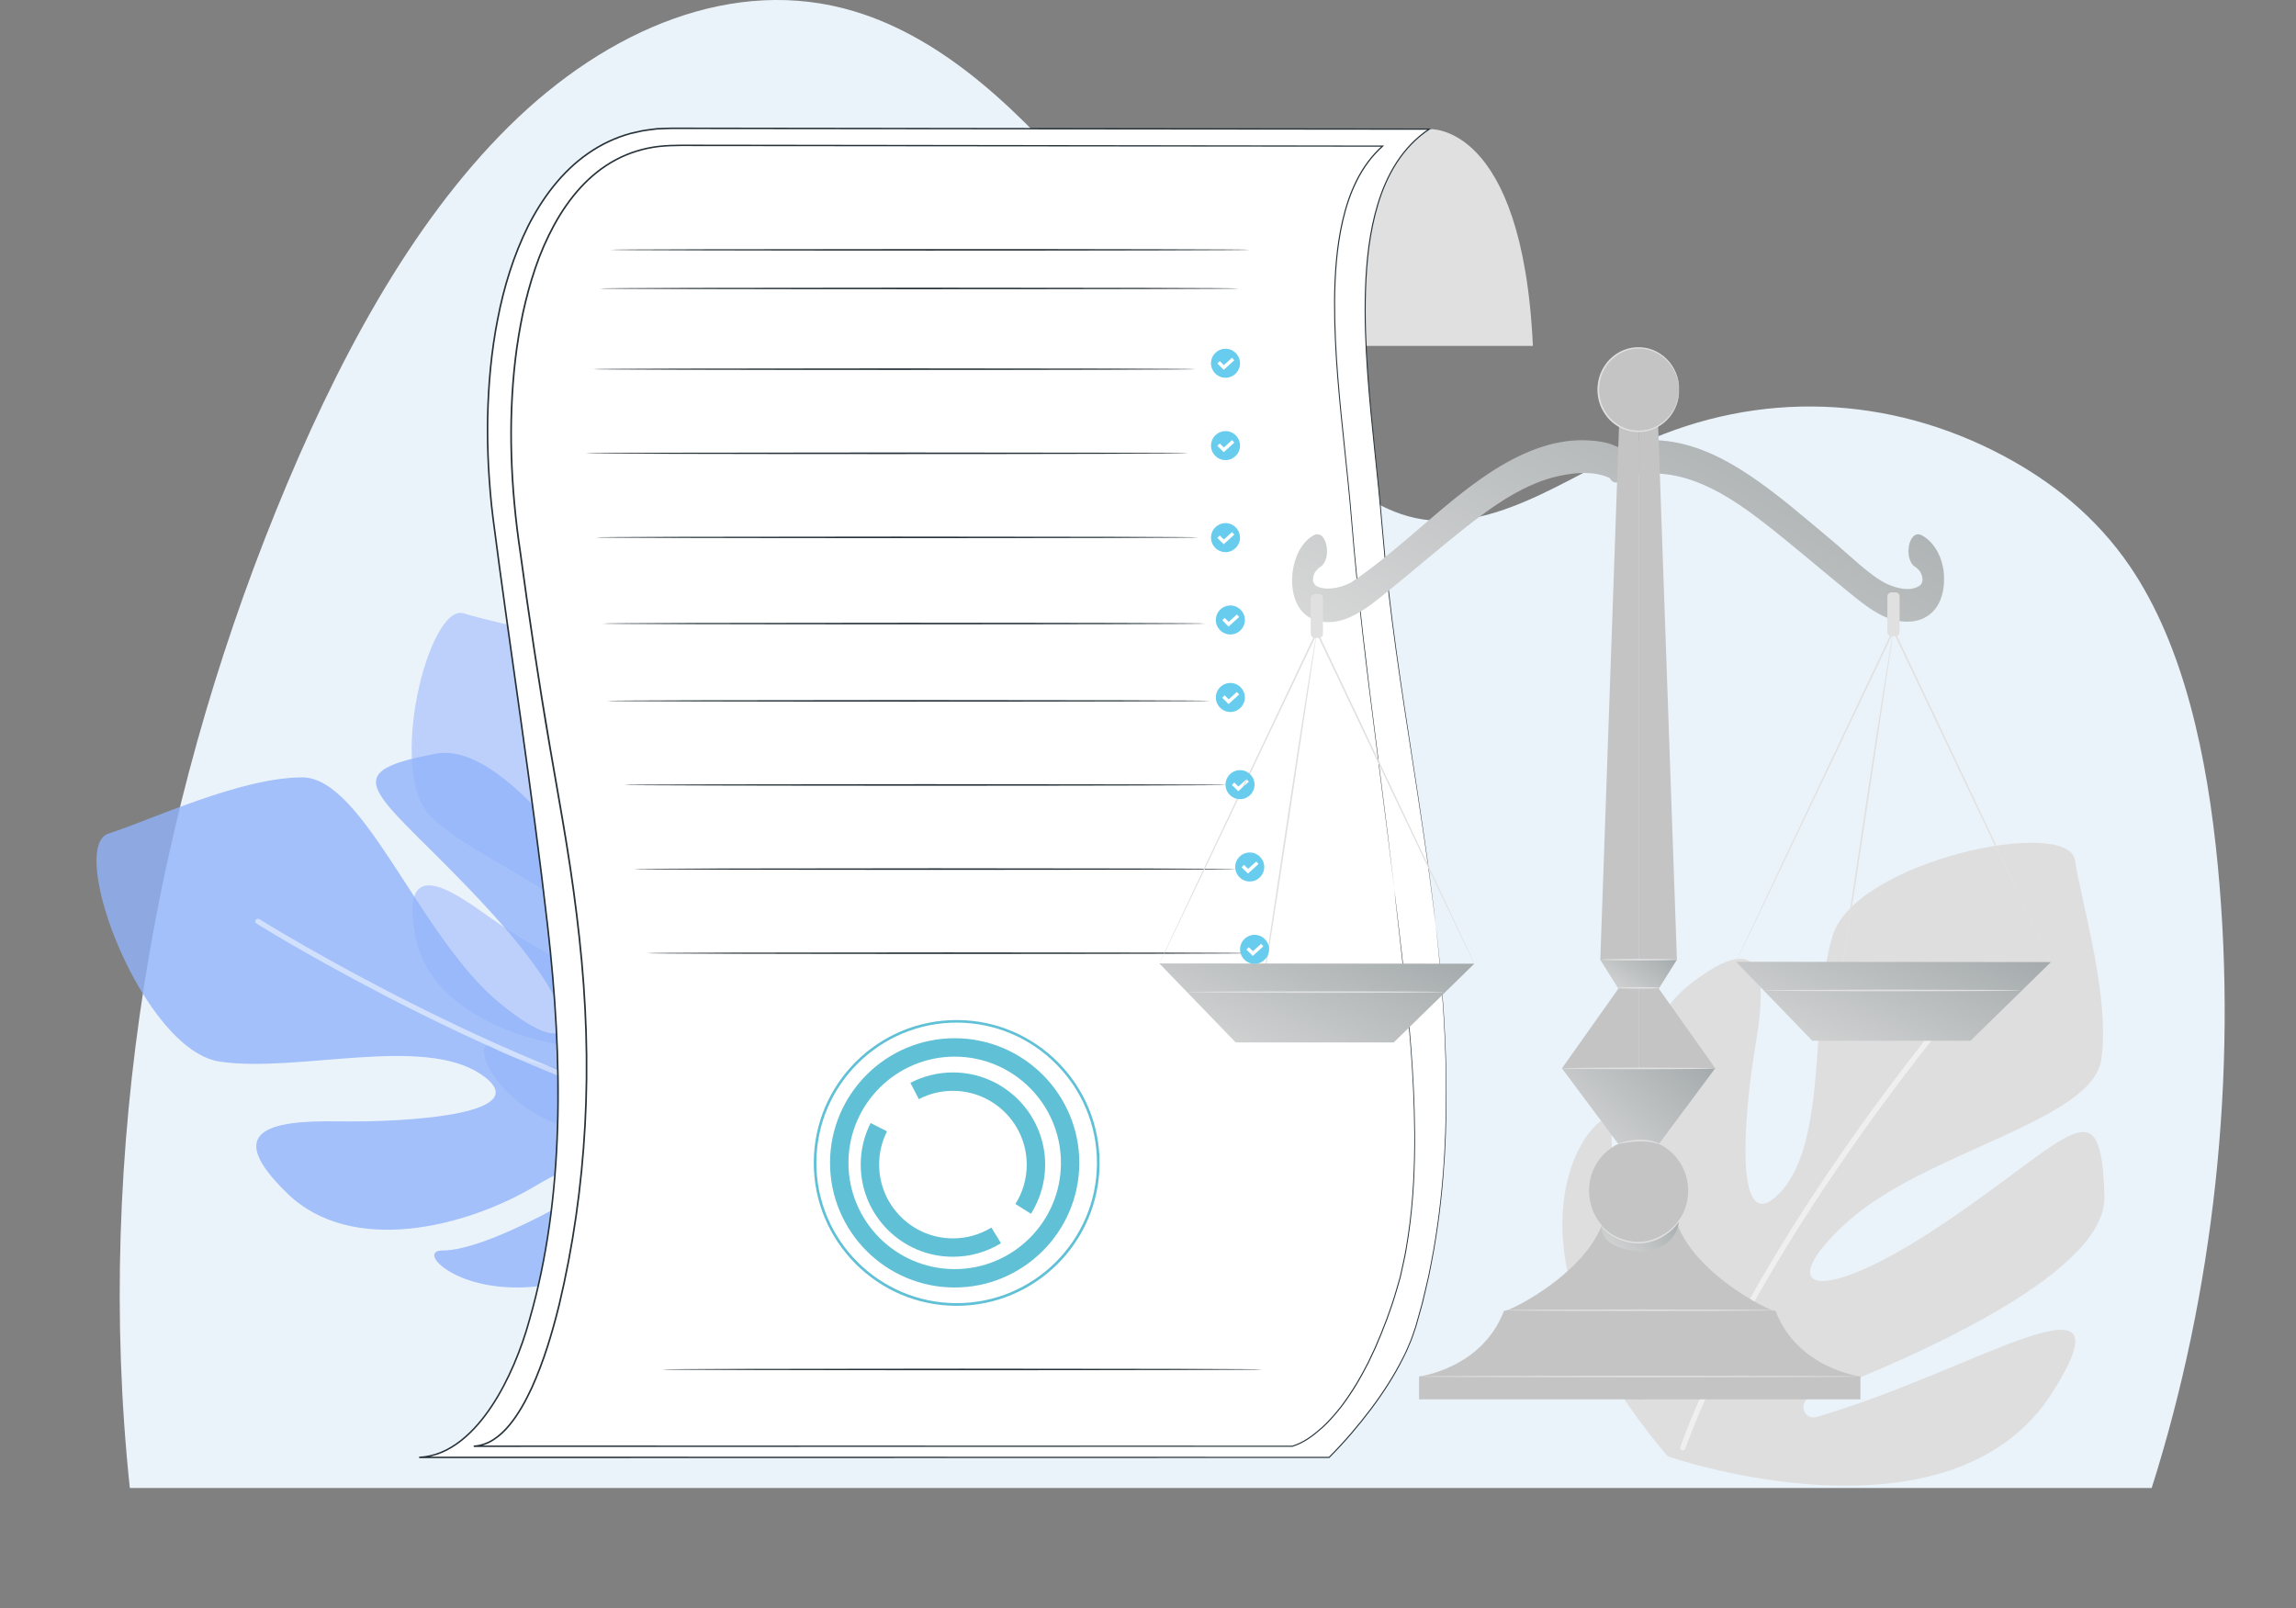 <svg width="474" height="332" viewBox="0 0 474 332" fill="none" xmlns="http://www.w3.org/2000/svg">
<rect x="0" y="0" width="474" height="332" fill="#808080" stroke="none"/>
<path d="M26.804 307.215H443.536H444.208C456.946 267.029 462.009 222.241 457.858 178.736C455.718 156.309 450.916 133.362 439.7 116.905C432.591 106.474 423.308 99.286 413.639 94.13C389.924 81.484 363.046 80.552 338.902 91.542C323.033 98.768 307.053 111.136 290.673 106.577C283.537 104.591 277.061 99.478 271.05 93.8C238.915 63.441 214.316 13.754 176.297 2.318C151.709 -5.079 125.504 5.861 105.037 26.118C84.57 46.375 69.255 75.17 56.941 105.538C32.072 166.873 19.429 237.63 26.804 307.215Z" fill="#EBF3FA"/>
<path d="M155.501 232.344C155.501 232.344 191.265 196.939 174.31 169.417C160.683 147.296 165.382 179.365 160.592 206.948C160.217 209.111 156.987 208.691 157.182 206.503C159.09 185.001 159.993 152.28 148.603 147.1C131.411 139.282 137.226 147.338 140.783 173.264C144.341 199.19 138.133 204.485 133.395 187.669C128.657 170.851 136.338 143.435 127.833 137.497C119.33 131.56 102.842 128.833 95.707 126.63C88.571 124.428 79.541 159.801 89.173 168.836C98.807 177.872 119.728 184.638 123.974 195.675C128.219 206.711 109.482 195.457 99.76 188.44C90.037 181.423 82.924 178.783 85.807 193.526C88.692 208.271 107.139 215.325 120.725 216.3C134.309 217.275 142.098 222.172 135.398 222.228C128.7 222.282 108.088 220.751 101.717 216.277C95.345 211.799 104.338 245.335 155.501 232.344Z" fill="#BDD0FB"/>
<path d="M155.737 229.58C155.787 229.43 155.755 229.258 155.637 229.133C129.025 201.247 108.488 153.425 108.285 152.946C108.189 152.719 107.927 152.614 107.702 152.712C107.478 152.809 107.373 153.071 107.469 153.295C107.674 153.778 128.27 201.746 154.997 229.749C155.167 229.927 155.447 229.934 155.624 229.764C155.675 229.708 155.714 229.647 155.737 229.58Z" fill="#BDD0FB"/>
<g opacity="0.8">
<path d="M156.794 236.63C156.794 236.63 168.016 175.875 131.632 160.043C102.391 147.321 129.607 176.327 144.118 207.476C145.258 209.919 141.708 211.76 140.371 209.42C127.219 186.422 105.189 152.828 90.08 155.602C67.273 159.789 78.781 163.824 100.542 187.444C122.303 211.064 119.759 220.754 103.195 207.139C86.63 193.524 75.148 160.515 62.417 160.501C49.684 160.486 31.157 169.305 22.42 172.093C13.684 174.878 29.382 216.849 45.425 219.193C61.469 221.536 87.297 213.674 99.313 221.814C111.329 229.954 84.558 231.763 69.84 231.515C55.121 231.266 46.102 233.597 59.346 246.426C72.59 259.255 96.129 253.419 110.504 244.869C124.878 236.321 136.159 235.79 129.448 240.544C122.737 245.299 100.888 258.218 91.331 258.18C81.766 258.135 114.339 285.609 156.794 236.63Z" fill="#91B3FA"/>
<path opacity="0.53" d="M155.094 233.678C155.039 233.49 154.885 233.34 154.68 233.298C108.31 223.877 54.086 190.11 53.545 189.771C53.29 189.61 52.953 189.689 52.792 189.944C52.633 190.196 52.71 190.536 52.965 190.697C53.508 191.037 107.896 224.908 154.463 234.368C154.757 234.428 155.045 234.237 155.104 233.942C155.123 233.85 155.117 233.76 155.094 233.678Z" fill="white"/>
</g>
<path d="M344.297 300.685C344.297 300.685 402.666 320.939 423.802 287.357C440.786 260.368 408.009 282.9 375.029 292.55C372.441 293.308 371.157 289.521 373.672 288.552C398.389 279.018 434.921 262.304 434.457 246.95C433.756 223.773 428.032 234.541 401.401 252.492C374.77 270.443 365.575 266.467 381.531 252.145C397.488 237.822 431.85 231.448 433.784 218.865C435.719 206.279 429.794 186.634 428.355 177.577C426.919 168.521 383.061 177.712 378.325 193.219C373.589 208.725 377.468 235.444 367.609 246.095C357.75 256.747 359.999 230.009 362.463 215.496C364.927 200.983 363.983 191.716 349.304 202.875C334.625 214.033 336.846 238.182 343.131 253.682C349.414 269.18 348.238 280.413 344.55 273.062C340.862 265.711 331.384 242.164 332.863 232.721C334.349 223.273 302.278 251.331 344.297 300.685Z" fill="#DEDEDE"/>
<path opacity="0.53" d="M347.471 299.45C347.665 299.424 347.837 299.294 347.909 299.098C364.213 254.679 405.769 206.165 406.186 205.681C406.383 205.453 406.357 205.109 406.129 204.911C405.903 204.715 405.556 204.74 405.358 204.968C404.94 205.454 363.256 254.113 346.884 298.722C346.78 299.004 346.926 299.317 347.208 299.42C347.296 299.452 347.386 299.46 347.471 299.45Z" fill="white"/>
<path d="M295.054 26.657C295.054 26.657 314.31 25.114 316.461 71.422H254.411L257.484 36.724L295.054 26.657Z" fill="#E0E0E0"/>
<path d="M296.41 191.1C293.236 163.403 287.535 136.225 285.308 108.364C283.088 80.504 275.04 39.891 295.055 26.663C295.055 26.663 145.257 26.494 138.389 26.494C107.612 26.494 96.579 67.596 101.942 108.371C105.58 136.012 109.87 163.409 113.043 191.107C116.217 218.804 116.731 247.926 108.891 273.981C104.952 287.071 97.068 300.474 86.531 300.907H274.388C274.388 300.907 288.187 287.516 292.257 273.981C300.091 247.92 299.577 218.798 296.41 191.1Z" fill="white"/>
<path d="M296.409 191.1C296.409 191.1 296.491 191.771 296.641 193.095C296.786 194.418 297.018 196.388 297.256 198.978C297.745 204.165 298.398 211.849 298.598 221.821C298.667 226.808 298.636 232.371 298.297 238.455C297.934 244.539 297.275 251.156 296.046 258.206C295.751 259.968 295.356 261.75 295.011 263.569C294.622 265.381 294.158 267.207 293.725 269.069C293.468 269.991 293.211 270.92 292.947 271.86C292.815 272.331 292.684 272.801 292.552 273.272L292.351 273.98L292.113 274.683C291.787 275.617 291.492 276.571 291.072 277.487C290.877 277.951 290.677 278.415 290.482 278.879C290.275 279.343 290.037 279.788 289.817 280.253C288.005 283.909 285.734 287.466 283.15 290.915C280.553 294.359 277.687 297.752 274.469 300.976L274.438 301.007H274.394C224.65 301.02 160.003 301.032 86.537 301.051L86.531 300.744C88.086 300.675 89.623 300.311 91.072 299.709C92.521 299.113 93.863 298.26 95.105 297.288C97.589 295.325 99.652 292.835 101.421 290.163C103.19 287.484 104.676 284.599 105.956 281.614C107.229 278.622 108.32 275.536 109.179 272.362C112.811 259.718 114.53 246.308 114.944 232.672C115.358 219.024 114.486 205.137 112.886 191.163C111.287 177.182 109.368 163.045 107.373 148.763C105.404 134.657 103.378 120.708 101.609 106.897C101.164 103.441 100.9 99.978 100.693 96.523C100.518 93.067 100.449 89.617 100.511 86.18C100.662 79.312 101.27 72.488 102.587 65.839C103.873 59.191 105.874 52.705 108.828 46.715C111.82 40.776 115.903 35.294 121.335 31.531C124.032 29.655 127.036 28.238 130.185 27.385L132.568 26.852C133.365 26.701 134.174 26.632 134.977 26.513L135.579 26.438L136.187 26.413L137.398 26.362C138.194 26.325 138.997 26.331 139.8 26.331C146.217 26.337 152.576 26.343 158.861 26.356C209.17 26.419 255.201 26.482 295.048 26.532H295.462L295.117 26.764C292.42 28.551 290.181 30.922 288.463 33.569C286.738 36.216 285.502 39.12 284.599 42.068C283.696 45.022 283.106 48.02 282.698 51.006C282.31 53.991 282.109 56.958 282.009 59.887C281.82 65.751 282.071 71.453 282.448 76.966C282.843 82.486 283.37 87.823 283.903 92.979C284.436 98.135 284.963 103.121 285.358 107.932C285.766 112.736 286.192 117.359 286.713 121.781C287.722 130.624 288.895 138.684 289.98 145.928C291.084 153.173 292.063 159.614 292.916 165.203C293.756 170.791 294.44 175.533 294.954 179.371C295.989 187.042 296.409 191.1 296.409 191.1C296.409 191.1 296.278 190.09 296.033 188.115C295.795 186.139 295.412 183.21 294.892 179.378C294.365 175.539 293.668 170.804 292.822 165.215C291.962 159.627 290.971 153.185 289.855 145.947C288.757 138.703 287.578 130.643 286.556 121.799C286.023 117.377 285.596 112.755 285.182 107.95C284.787 103.146 284.248 98.166 283.715 93.004C283.175 87.848 282.642 82.511 282.241 76.985C281.858 71.465 281.601 65.751 281.789 59.881C281.99 54.023 282.567 47.945 284.386 41.999C285.295 39.038 286.537 36.109 288.274 33.437C290.006 30.765 292.27 28.369 294.992 26.557L295.061 26.789C255.201 26.751 209.176 26.707 158.867 26.663C152.576 26.657 146.223 26.651 139.806 26.645C139.004 26.638 138.201 26.638 137.404 26.682L136.206 26.732L135.604 26.758L135.008 26.833C134.212 26.946 133.415 27.015 132.625 27.165L130.266 27.692C127.155 28.539 124.182 29.944 121.517 31.8C116.142 35.52 112.096 40.958 109.117 46.866C106.181 52.825 104.187 59.285 102.907 65.908C101.596 72.538 100.988 79.343 100.838 86.192C100.775 89.623 100.844 93.06 101.019 96.51C101.226 99.953 101.49 103.409 101.935 106.859C103.704 120.658 105.736 134.607 107.699 148.719C109.7 163.001 111.613 177.138 113.212 191.125C114.812 205.112 115.69 219.011 115.27 232.678C114.85 246.333 113.131 259.768 109.487 272.444C108.628 275.624 107.53 278.728 106.25 281.727C104.958 284.725 103.466 287.622 101.684 290.326C99.903 293.016 97.821 295.532 95.299 297.526C94.038 298.517 92.671 299.383 91.191 299.991C89.711 300.599 88.136 300.976 86.543 301.045L86.537 300.737C160.003 300.756 224.65 300.769 274.394 300.781L274.319 300.813C277.524 297.608 280.39 294.221 282.987 290.784C285.571 287.34 287.835 283.796 289.648 280.159C289.868 279.701 290.112 279.255 290.313 278.791C290.507 278.327 290.708 277.863 290.902 277.405C291.323 276.496 291.611 275.542 291.937 274.614L292.176 273.918L292.376 273.209C292.508 272.739 292.64 272.268 292.772 271.798C293.035 270.863 293.292 269.935 293.549 269.013C293.982 267.15 294.446 265.325 294.841 263.519C295.193 261.7 295.588 259.925 295.883 258.168C297.118 251.131 297.789 244.52 298.153 238.442C298.498 232.358 298.542 226.801 298.485 221.815C298.304 211.842 297.67 204.159 297.2 198.972C296.974 196.375 296.754 194.406 296.616 193.082C296.472 191.778 296.409 191.1 296.409 191.1Z" fill="#263238"/>
<path d="M287.861 183.699C287.861 183.699 287.955 184.42 288.124 185.838C288.293 187.255 288.544 189.369 288.87 192.135C289.504 197.673 290.526 205.846 291.354 216.433C291.768 221.727 292.082 227.629 292.132 234.102C292.163 240.568 291.931 247.624 290.827 255.12C290.52 256.989 290.269 258.896 289.805 260.802C289.598 261.762 289.385 262.722 289.171 263.694C288.895 264.653 288.62 265.613 288.337 266.585C287.208 270.474 285.715 274.381 284.003 278.32C283.545 279.293 283.087 280.277 282.623 281.262C282.134 282.234 281.595 283.194 281.074 284.172C279.995 286.104 278.791 288.005 277.449 289.836C277.135 290.313 276.746 290.733 276.395 291.185C276.025 291.624 275.686 292.088 275.291 292.508C274.896 292.928 274.501 293.355 274.106 293.781C273.711 294.208 273.259 294.584 272.839 294.985C271.095 296.528 269.163 297.99 266.824 298.705H266.817H266.805C220.284 298.717 162.599 298.73 97.802 298.742L97.796 298.435C99.232 298.366 100.631 297.852 101.841 297.062C103.064 296.271 104.124 295.236 105.059 294.107C106.928 291.824 108.364 289.196 109.619 286.487C112.09 281.036 113.834 275.203 115.295 269.27C118.124 257.365 119.918 244.959 120.607 232.283C121.297 219.607 120.871 206.667 119.435 193.665C118.726 187.161 117.835 180.638 116.763 174.102C115.703 167.567 114.505 161.006 113.382 154.402C111.042 140.822 109.042 127.331 107.235 113.996C105.247 100.693 104.701 87.29 106.207 74.275C106.589 71.026 107.122 67.808 107.781 64.628C108.471 61.455 109.324 58.331 110.359 55.276C111.394 52.222 112.686 49.274 114.204 46.464C115.734 43.66 117.534 41.007 119.679 38.662C121.818 36.316 124.314 34.302 127.099 32.828C129.878 31.348 132.932 30.426 136.024 30.075C139.129 29.736 142.215 29.893 145.276 29.862C148.343 29.868 151.391 29.868 154.427 29.874C202.954 29.937 247.248 29.993 285.421 30.05H285.747L285.502 30.269C283.257 32.258 281.507 34.71 280.196 37.326C278.879 39.941 277.976 42.713 277.323 45.498C276.025 51.08 275.68 56.688 275.624 62.113C275.58 72.983 276.721 83.206 277.7 92.753C278.201 97.526 278.684 102.142 279.048 106.595C279.412 111.048 279.782 115.326 280.196 119.422C281.005 127.619 281.883 135.102 282.705 141.832C284.386 155.286 285.697 165.748 286.587 172.854C287.008 176.404 287.327 179.12 287.541 180.945C287.766 182.758 287.861 183.699 287.861 183.699C287.829 183.454 287.396 179.935 286.531 172.854C285.628 165.754 284.298 155.292 282.586 141.845C281.751 135.115 280.867 127.638 280.045 119.434C279.625 115.339 279.255 111.055 278.879 106.601C278.509 102.155 278.02 97.544 277.512 92.765C276.527 83.219 275.373 72.995 275.41 62.101C275.461 56.669 275.805 51.043 277.104 45.429C277.756 42.632 278.666 39.841 279.989 37.2C281.312 34.566 283.081 32.088 285.352 30.069L285.433 30.288C247.261 30.257 202.973 30.213 154.439 30.175C151.404 30.175 148.355 30.169 145.288 30.169C142.228 30.2 139.129 30.05 136.075 30.382C133.02 30.734 130.003 31.643 127.262 33.104C124.509 34.56 122.044 36.554 119.93 38.875C117.81 41.196 116.023 43.83 114.505 46.615C112.993 49.406 111.707 52.341 110.679 55.383C109.65 58.419 108.803 61.536 108.113 64.697C107.461 67.865 106.928 71.076 106.545 74.319C105.046 87.296 105.592 100.662 107.58 113.959C109.387 127.293 111.394 140.772 113.727 154.351C114.85 160.956 116.048 167.51 117.108 174.052C118.18 180.594 119.071 187.123 119.78 193.634C121.21 206.649 121.642 219.607 120.946 232.302C120.256 244.996 118.456 257.422 115.621 269.345C114.153 275.291 112.41 281.137 109.92 286.618C108.653 289.341 107.21 291.994 105.31 294.308C104.356 295.456 103.278 296.516 102.017 297.325C100.769 298.14 99.314 298.68 97.814 298.749L97.808 298.441C162.606 298.454 220.291 298.473 266.811 298.479H266.786C269.038 297.795 270.982 296.34 272.701 294.816C273.121 294.415 273.56 294.045 273.955 293.618C274.35 293.198 274.739 292.778 275.134 292.357C275.53 291.943 275.862 291.479 276.232 291.04C276.583 290.595 276.966 290.175 277.279 289.698C278.615 287.873 279.813 285.979 280.892 284.059C281.407 283.087 281.952 282.134 282.435 281.162C282.899 280.177 283.357 279.198 283.815 278.226C285.527 274.3 287.026 270.392 288.149 266.516C288.431 265.544 288.707 264.584 288.983 263.631C289.197 262.659 289.41 261.699 289.617 260.746C290.081 258.845 290.332 256.939 290.645 255.076C291.756 247.599 291.994 240.549 291.969 234.089C291.925 227.623 291.618 221.72 291.216 216.433C290.407 205.846 289.404 197.673 288.789 192.135C288.475 189.369 288.231 187.255 288.074 185.838C287.936 184.426 287.861 183.699 287.861 183.699Z" fill="#263238"/>
<path d="M248.828 128.743C248.828 128.83 220.977 128.906 186.623 128.906C152.263 128.906 124.412 128.83 124.412 128.743C124.412 128.655 152.257 128.579 186.623 128.579C220.971 128.573 248.828 128.648 248.828 128.743Z" fill="#263238"/>
<path d="M249.727 144.699C249.727 144.787 221.876 144.862 187.522 144.862C153.162 144.862 125.311 144.787 125.311 144.699C125.311 144.611 153.156 144.536 187.522 144.536C221.87 144.536 249.727 144.605 249.727 144.699Z" fill="#263238"/>
<path d="M253.229 162.06C253.229 162.148 225.378 162.223 191.024 162.223C156.663 162.223 128.812 162.148 128.812 162.06C128.812 161.972 156.657 161.897 191.024 161.897C225.372 161.897 253.229 161.972 253.229 162.06Z" fill="#263238"/>
<path d="M255.239 179.428C255.239 179.516 227.388 179.591 193.034 179.591C158.673 179.591 130.823 179.516 130.823 179.428C130.823 179.34 158.667 179.265 193.034 179.265C227.388 179.265 255.239 179.34 255.239 179.428Z" fill="#263238"/>
<path d="M258 196.796C258 196.884 230.149 196.959 195.795 196.959C161.435 196.959 133.584 196.884 133.584 196.796C133.584 196.708 161.429 196.633 195.795 196.633C230.143 196.633 258 196.702 258 196.796Z" fill="#263238"/>
<path d="M258 51.579C258 51.667 228.456 51.742 192.012 51.742C155.562 51.742 126.017 51.667 126.017 51.579C126.017 51.491 155.555 51.416 192.012 51.416C228.449 51.41 258 51.485 258 51.579Z" fill="#263238"/>
<path d="M255.731 59.557C255.731 59.645 226.186 59.72 189.743 59.72C153.293 59.72 123.748 59.645 123.748 59.557C123.748 59.469 153.286 59.394 189.743 59.394C226.18 59.394 255.731 59.463 255.731 59.557Z" fill="#263238"/>
<path d="M246.828 76.216C246.828 76.304 218.977 76.379 184.623 76.379C150.262 76.379 122.412 76.304 122.412 76.216C122.412 76.128 150.256 76.053 184.623 76.053C218.977 76.053 246.828 76.128 246.828 76.216Z" fill="#263238"/>
<path d="M245.306 93.584C245.306 93.671 217.455 93.747 183.101 93.747C148.74 93.747 120.89 93.671 120.89 93.584C120.89 93.496 148.734 93.42 183.101 93.42C217.455 93.42 245.306 93.489 245.306 93.584Z" fill="#263238"/>
<path d="M247.355 110.945C247.355 111.033 219.504 111.108 185.15 111.108C150.789 111.108 122.938 111.033 122.938 110.945C122.938 110.857 150.783 110.782 185.15 110.782C219.498 110.782 247.355 110.857 247.355 110.945Z" fill="#263238"/>
<path d="M260.577 282.736C260.577 282.824 232.823 282.899 198.596 282.899C164.356 282.899 136.608 282.824 136.608 282.736C136.608 282.648 164.356 282.573 198.596 282.573C232.823 282.573 260.577 282.642 260.577 282.736Z" fill="#263238"/>
<path d="M168 240.028C168.038 223.762 181.306 210.551 197.571 210.599C213.836 210.637 227.047 223.904 227 240.17C226.962 256.435 213.694 269.646 197.429 269.599C181.164 269.561 167.962 256.293 168 240.028ZM226.461 240.16C226.499 224.188 213.534 211.166 197.571 211.128C181.599 211.091 168.577 224.056 168.539 240.018C168.501 255.99 181.466 269.012 197.429 269.05C213.401 269.088 226.423 256.132 226.461 240.16Z" fill="#60C0D6"/>
<path d="M171.357 240.028C171.395 225.843 182.96 214.325 197.145 214.353C211.33 214.391 222.848 225.956 222.82 240.141C222.782 254.326 211.217 265.844 197.032 265.816C182.847 265.788 171.329 254.222 171.357 240.028ZM219.028 240.141C219.056 228.046 209.24 218.183 197.145 218.155C185.05 218.126 175.187 227.942 175.159 240.037C175.13 252.132 184.946 261.995 197.041 262.024C209.136 262.052 218.999 252.236 219.028 240.141Z" fill="#60C0D6"/>
<path d="M177.693 240.406C177.703 237.408 178.384 234.533 179.736 231.866L183.121 233.578C182.043 235.706 181.495 238.004 181.495 240.406C181.476 248.812 188.294 255.659 196.701 255.678C199.528 255.687 202.28 254.912 204.673 253.446L206.649 256.68C203.652 258.515 200.209 259.48 196.682 259.47C186.185 259.461 177.665 250.902 177.693 240.406Z" fill="#60C0D6"/>
<path d="M187.944 223.564C190.649 222.155 193.703 221.408 196.777 221.417C207.273 221.445 215.794 230.004 215.765 240.501C215.756 244.085 214.744 247.574 212.843 250.6L209.628 248.576C211.151 246.165 211.964 243.366 211.964 240.491C211.983 232.084 205.165 225.238 196.758 225.219C194.261 225.209 191.888 225.786 189.694 226.93L187.944 223.564Z" fill="#60C0D6"/>
<path d="M304.362 198.97C304.362 198.97 304.293 198.857 304.18 198.625C304.061 198.381 303.891 198.042 303.672 197.597C303.226 196.675 302.58 195.339 301.752 193.62C300.09 190.152 297.694 185.146 294.74 178.968C288.844 166.575 280.709 149.477 271.721 130.585L271.709 130.56H272.004C263.009 149.445 254.868 166.543 248.972 178.924C246.012 185.096 243.622 190.095 241.96 193.564C241.132 195.282 240.48 196.618 240.041 197.534C239.821 197.979 239.652 198.318 239.533 198.563C239.42 198.795 239.351 198.908 239.351 198.908C239.351 198.908 239.395 198.782 239.501 198.55C239.614 198.305 239.771 197.96 239.978 197.509C240.411 196.587 241.038 195.238 241.847 193.507C243.484 190.032 245.849 185.015 248.765 178.824C254.642 166.43 262.752 149.32 271.709 130.416L271.859 130.102L272.01 130.416L272.022 130.441C280.979 149.345 289.083 166.462 294.96 178.862C297.876 185.059 300.241 190.076 301.878 193.557C302.687 195.288 303.314 196.631 303.747 197.559C303.954 198.011 304.111 198.356 304.224 198.606C304.311 198.845 304.362 198.97 304.362 198.97Z" fill="#E0E0E0"/>
<path d="M260.149 206.704C260.143 206.704 260.149 206.635 260.162 206.503C260.181 206.353 260.206 206.165 260.237 205.926C260.312 205.393 260.425 204.653 260.563 203.706C260.858 201.755 261.278 198.97 261.792 195.533C262.827 188.615 264.257 179.094 265.838 168.576C267.419 158.045 268.874 148.517 269.978 141.624C270.536 138.2 270.994 135.415 271.314 133.47C271.477 132.523 271.608 131.783 271.696 131.256C271.74 131.018 271.778 130.83 271.803 130.679C271.828 130.548 271.847 130.485 271.853 130.485C271.859 130.485 271.853 130.554 271.84 130.686C271.822 130.836 271.797 131.024 271.765 131.263C271.69 131.789 271.577 132.536 271.445 133.483C271.151 135.434 270.73 138.218 270.216 141.656C269.181 148.574 267.751 158.095 266.17 168.62C264.596 179.144 263.135 188.672 262.031 195.565C261.473 198.989 261.015 201.774 260.695 203.718C260.532 204.666 260.4 205.406 260.312 205.933C260.268 206.171 260.231 206.359 260.206 206.51C260.168 206.635 260.155 206.704 260.149 206.704Z" fill="#E0E0E0"/>
<path d="M396.732 110.515C393.991 109.078 392.818 115.714 395.54 117.138C395.572 117.15 395.584 117.157 395.584 117.15C395.616 117.182 395.653 117.226 395.703 117.276C395.986 117.564 396.262 117.753 396.481 118.154C397.108 119.296 397.027 120.481 396.199 120.989C394.248 122.193 391.47 121.447 389.519 120.537C386.113 118.938 381.654 114.466 378.123 111.524C367.134 102.38 355.806 91.905 342.986 90.952C340.113 90.738 336.783 90.82 333.973 92.3C331.815 91.19 329.338 90.952 327.13 90.895C320.3 90.72 313.551 93.636 307.335 97.757C297.576 104.224 288.77 113.688 279.042 120.18C278.784 120.356 277.68 120.87 276.965 121.071C275.56 121.472 274.005 121.717 272.587 121.315C271.502 121.008 270.637 120.399 271.277 118.568C271.465 118.035 271.741 117.828 272.029 117.477C272.155 117.326 272.311 117.219 272.456 117.113C275.128 115.651 273.961 109.078 271.233 110.508C265.788 113.362 264.835 125.273 270.976 127.794C275.88 129.808 280.534 126.866 284.787 123.479C290.507 118.919 296.108 114.033 301.828 109.48C308.238 104.374 314.868 99.695 322.106 98.209C325.292 97.556 329.081 97.211 332.305 98.679C332.693 99.388 333.27 99.783 333.979 99.557C334.688 99.783 335.259 99.388 335.648 98.692C338.138 97.588 340.948 97.619 343.444 97.857C350.688 98.541 357.5 102.768 363.904 107.73C369.787 112.283 375.526 117.251 381.34 121.999C385.599 125.474 389.613 128.779 394.618 128.315C398.125 127.995 401.455 125.317 401.342 119.264C401.273 115.106 399.203 111.807 396.732 110.515Z" fill="url(#paint0_linear_216_3925)"/>
<path d="M292.959 288.901V284.184C292.959 284.184 305.943 282.61 310.502 270.605C310.791 271.289 330.743 261.536 331.633 248.878H339.229V288.907H292.959V288.901Z" fill="#C4C4C4"/>
<path d="M384.08 288.901V284.184C384.08 284.184 371.097 282.61 366.537 270.605C366.249 271.289 346.297 261.536 345.406 248.878H337.811V288.907H384.08V288.901Z" fill="#C4C4C4"/>
<path d="M346.561 251.255L330.642 253.024C330.498 254.247 331.119 255.477 332.029 256.279C332.938 257.082 334.092 257.521 335.246 257.835C337.717 258.5 340.427 258.631 342.754 257.534C345.075 256.43 346.862 253.877 346.561 251.255Z" fill="url(#paint1_linear_216_3925)"/>
<path d="M338.282 256.435C343.935 256.435 348.518 251.692 348.518 245.842C348.518 239.991 343.935 235.248 338.282 235.248C332.628 235.248 328.045 239.991 328.045 245.842C328.045 251.692 332.628 256.435 338.282 256.435Z" fill="#C4C4C4"/>
<path d="M338.282 241.746L322.476 220.54L334.13 204.082L330.379 198.111L334.249 87.809H338.282V241.746Z" fill="#C4C4C4"/>
<path d="M338.282 241.746L354.094 220.54L342.434 204.082L346.191 198.111L342.315 87.809H338.282V241.746Z" fill="#C4C4C4"/>
<path d="M338.282 89.063C342.882 89.063 346.611 85.202 346.611 80.439C346.611 75.676 342.882 71.815 338.282 71.815C333.681 71.815 329.952 75.676 329.952 80.439C329.952 85.202 333.681 89.063 338.282 89.063Z" fill="#C4C4C4"/>
<path d="M346.618 80.439C346.567 80.446 346.618 79.687 346.304 78.382C345.984 77.109 345.188 75.215 343.312 73.716C342.384 72.982 341.198 72.361 339.825 72.104C338.458 71.859 336.915 71.909 335.459 72.493C334.726 72.762 334.017 73.164 333.383 73.672C332.737 74.174 332.148 74.776 331.671 75.484C331.194 76.187 330.787 76.959 330.53 77.799C330.272 78.639 330.134 79.524 330.122 80.427C330.134 81.33 330.272 82.221 330.53 83.061C330.787 83.902 331.194 84.68 331.671 85.382C332.148 86.091 332.737 86.693 333.383 87.195C334.023 87.709 334.732 88.104 335.459 88.374C336.915 88.957 338.464 89.007 339.825 88.763C341.198 88.505 342.378 87.878 343.312 87.151C345.194 85.658 345.984 83.764 346.304 82.484C346.618 81.192 346.567 80.433 346.618 80.439C346.63 80.439 346.63 80.628 346.624 80.979C346.624 81.154 346.618 81.38 346.574 81.638C346.536 81.895 346.511 82.196 346.423 82.528C346.298 83.193 346.003 83.983 345.545 84.836C345.081 85.683 344.397 86.574 343.45 87.345C342.503 88.11 341.286 88.763 339.869 89.045C338.458 89.308 336.858 89.264 335.34 88.669C334.581 88.386 333.841 87.979 333.176 87.452C332.505 86.931 331.891 86.31 331.395 85.576C330.9 84.849 330.473 84.046 330.203 83.174C329.934 82.302 329.789 81.38 329.777 80.446C329.789 79.511 329.934 78.589 330.203 77.717C330.467 76.846 330.893 76.043 331.395 75.315C331.891 74.581 332.512 73.96 333.176 73.44C333.841 72.913 334.575 72.505 335.34 72.223C336.858 71.627 338.458 71.583 339.869 71.847C341.286 72.129 342.503 72.781 343.45 73.546C344.404 74.318 345.081 75.209 345.545 76.055C346.003 76.908 346.291 77.692 346.423 78.363C346.511 78.69 346.536 78.991 346.574 79.254C346.618 79.511 346.618 79.731 346.624 79.913C346.63 80.251 346.624 80.439 346.618 80.439Z" fill="#E0E0E0"/>
<path d="M239.338 198.908L255.094 215.215H287.747L304.362 198.97L239.338 198.908Z" fill="url(#paint2_linear_216_3925)"/>
<path d="M330.378 198.111H346.19L342.433 204.082H334.129L330.378 198.111Z" fill="url(#paint3_linear_216_3925)"/>
<path d="M345.777 198.13C345.777 198.111 345.909 198.099 346.185 198.08V198.18C345.194 198.249 342.164 198.293 338.589 198.293C336.381 198.293 334.38 198.274 332.932 198.243C332.21 198.23 331.621 198.211 331.219 198.193C330.812 198.174 330.592 198.149 330.592 198.13C330.592 198.105 330.818 198.086 331.219 198.067C331.627 198.048 332.21 198.03 332.932 198.017C334.38 197.986 336.381 197.967 338.589 197.967C342.164 197.967 345.194 198.017 346.185 198.08V198.18C345.909 198.161 345.777 198.149 345.777 198.13Z" fill="#E0E0E0"/>
<path d="M342.22 203.957C342.22 203.938 342.289 203.925 342.44 203.906V204.007C341.907 204.076 340.282 204.12 338.357 204.12C335.979 204.12 334.054 204.044 334.054 203.957C334.054 203.869 335.979 203.793 338.357 203.793C340.276 203.793 341.907 203.844 342.44 203.906V204.007C342.289 203.988 342.22 203.975 342.22 203.957Z" fill="#E0E0E0"/>
<path d="M322.476 220.54L334.136 236.158C336.984 235.223 339.756 235.229 342.453 236.158L354.094 220.54H322.476Z" fill="url(#paint4_linear_216_3925)"/>
<path d="M354.094 220.584C354.094 220.672 347.019 220.748 338.3 220.748C329.576 220.748 322.507 220.672 322.507 220.584C322.507 220.497 329.576 220.421 338.3 220.421C347.019 220.421 354.094 220.497 354.094 220.584Z" fill="#E0E0E0"/>
<path d="M342.672 236.17C342.647 236.27 340.778 235.549 338.357 235.637C335.948 235.7 334.042 236.283 334.017 236.17C334.004 236.132 334.468 235.944 335.246 235.744C336.024 235.549 337.121 235.336 338.351 235.311C339.58 235.279 340.696 235.455 341.468 235.681C342.239 235.9 342.685 236.132 342.672 236.17Z" fill="#E0E0E0"/>
<path d="M347.489 250.627C347.508 250.634 347.401 250.91 347.151 251.38C346.9 251.85 346.479 252.503 345.846 253.224C345.212 253.939 344.347 254.704 343.243 255.344C342.152 255.99 340.809 256.486 339.348 256.661C337.887 256.824 336.469 256.649 335.252 256.272C334.035 255.896 333.019 255.344 332.242 254.786C331.464 254.228 330.912 253.682 330.567 253.274C330.222 252.867 330.059 252.622 330.071 252.609C330.128 252.559 330.812 253.544 332.373 254.598C333.897 255.645 336.45 256.667 339.304 256.341C342.158 255.996 344.41 254.428 345.664 253.067C346.962 251.7 347.426 250.59 347.489 250.627Z" fill="#E0E0E0"/>
<path d="M366.544 270.51C366.544 270.598 354.019 270.673 338.57 270.673C323.116 270.673 310.597 270.598 310.597 270.51C310.597 270.422 323.122 270.347 338.57 270.347C354.019 270.347 366.544 270.422 366.544 270.51Z" fill="#E0E0E0"/>
<path d="M383.848 284.196C383.848 284.284 363.445 284.359 338.287 284.359C313.117 284.359 292.72 284.284 292.72 284.196C292.72 284.108 313.117 284.033 338.287 284.033C363.445 284.033 383.848 284.102 383.848 284.196Z" fill="#E0E0E0"/>
<path d="M298.133 204.822C298.133 204.91 286.248 204.985 271.596 204.985C256.932 204.985 245.052 204.91 245.052 204.822C245.052 204.734 256.932 204.659 271.596 204.659C286.248 204.659 298.133 204.728 298.133 204.822Z" fill="#E0E0E0"/>
<path d="M272.273 131.695H271.433C270.969 131.695 270.593 131.319 270.593 130.855V123.485C270.593 123.021 270.969 122.645 271.433 122.645H272.273C272.738 122.645 273.114 123.021 273.114 123.485V130.855C273.114 131.319 272.738 131.695 272.273 131.695Z" fill="#E0E0E0"/>
<path d="M423.408 198.631C423.408 198.631 423.339 198.518 423.226 198.286C423.106 198.042 422.937 197.703 422.718 197.258C422.272 196.336 421.626 195 420.798 193.281C419.136 189.813 416.74 184.808 413.786 178.629C407.89 166.236 399.755 149.138 390.767 130.246L390.755 130.221H391.05C382.055 149.106 373.914 166.204 368.018 178.586C365.058 184.757 362.668 189.756 361.006 193.225C360.178 194.943 359.532 196.279 359.087 197.195C358.867 197.64 358.698 197.979 358.579 198.224C358.466 198.456 358.397 198.569 358.397 198.569C358.397 198.569 358.441 198.443 358.547 198.211C358.66 197.967 358.817 197.622 359.024 197.17C359.457 196.248 360.084 194.899 360.893 193.168C362.53 189.694 364.895 184.676 367.811 178.485C373.688 166.091 381.798 148.981 390.755 130.077L390.905 129.763L391.056 130.077L391.068 130.102C400.025 149.006 408.129 166.123 414.006 178.523C416.922 184.72 419.287 189.737 420.924 193.219C421.733 194.95 422.36 196.292 422.793 197.22C423 197.672 423.157 198.017 423.27 198.268C423.364 198.506 423.408 198.631 423.408 198.631Z" fill="#E0E0E0"/>
<path d="M379.195 206.365C379.189 206.365 379.195 206.296 379.208 206.164C379.226 206.013 379.252 205.825 379.283 205.587C379.358 205.054 379.471 204.314 379.609 203.367C379.904 201.416 380.324 198.631 380.838 195.194C381.88 188.276 383.303 178.755 384.884 168.236C386.465 157.705 387.92 148.178 389.024 141.285C389.582 137.86 390.04 135.075 390.36 133.131C390.523 132.184 390.654 131.444 390.742 130.917C390.786 130.679 390.824 130.49 390.849 130.34C390.874 130.208 390.893 130.146 390.899 130.146C390.905 130.146 390.899 130.215 390.886 130.346C390.868 130.497 390.842 130.685 390.811 130.923C390.736 131.45 390.623 132.196 390.485 133.144C390.19 135.094 389.77 137.879 389.256 141.316C388.221 148.234 386.791 157.756 385.21 168.28C383.636 178.805 382.174 188.332 381.07 195.225C380.512 198.65 380.054 201.435 379.734 203.379C379.571 204.326 379.44 205.066 379.352 205.593C379.308 205.832 379.27 206.02 379.245 206.17C379.22 206.296 379.201 206.365 379.195 206.365Z" fill="#E0E0E0"/>
<path d="M358.39 198.569L374.146 214.877H406.799L423.407 198.632L358.39 198.569Z" fill="url(#paint5_linear_216_3925)"/>
<path d="M417.179 204.484C417.179 204.572 405.293 204.647 390.642 204.647C375.977 204.647 364.098 204.572 364.098 204.484C364.098 204.396 375.977 204.321 390.642 204.321C405.3 204.321 417.179 204.39 417.179 204.484Z" fill="#E0E0E0"/>
<path d="M391.319 131.357H390.479C390.015 131.357 389.638 130.981 389.638 130.516V123.147C389.638 122.682 390.015 122.306 390.479 122.306H391.319C391.783 122.306 392.16 122.682 392.16 123.147V130.516C392.16 130.981 391.783 131.357 391.319 131.357Z" fill="#E0E0E0"/>
<path fill-rule="evenodd" clip-rule="evenodd" d="M252.73 72.011C252.373 72.045 251.973 72.159 251.664 72.315C251.344 72.477 251.008 72.732 250.779 72.99C250.328 73.496 250.073 74.081 250.011 74.747C249.963 75.27 250.076 75.86 250.316 76.336C250.477 76.656 250.733 76.991 250.991 77.221C251.497 77.672 252.082 77.927 252.748 77.989C253.271 78.037 253.861 77.924 254.336 77.684C254.656 77.522 254.992 77.267 255.221 77.009C255.672 76.503 255.927 75.918 255.989 75.252C256.037 74.728 255.924 74.139 255.684 73.663C255.523 73.343 255.267 73.007 255.009 72.778C254.503 72.327 253.918 72.072 253.252 72.01C253.106 71.996 252.877 71.997 252.73 72.011ZM254.583 74.121C254.813 74.373 254.82 74.381 254.798 74.401C254.786 74.412 254.309 74.845 253.739 75.363C253.168 75.881 252.686 76.318 252.668 76.335L252.636 76.365L251.98 75.709L251.324 75.052L251.573 74.803L251.822 74.554L252.24 74.972C252.469 75.201 252.662 75.387 252.667 75.383C252.673 75.38 253.052 75.036 253.51 74.62C253.968 74.203 254.343 73.862 254.344 73.862C254.346 73.862 254.453 73.979 254.583 74.121Z" fill="url(#paint6_linear_216_3925)"/>
<path fill-rule="evenodd" clip-rule="evenodd" d="M252.73 89.011C252.373 89.045 251.973 89.159 251.664 89.315C251.344 89.477 251.008 89.732 250.779 89.99C250.328 90.496 250.073 91.081 250.011 91.747C249.963 92.27 250.076 92.86 250.316 93.336C250.477 93.656 250.733 93.991 250.991 94.221C251.497 94.672 252.082 94.927 252.748 94.989C253.271 95.037 253.861 94.924 254.336 94.684C254.656 94.522 254.992 94.267 255.221 94.009C255.672 93.503 255.927 92.918 255.989 92.252C256.037 91.728 255.924 91.139 255.684 90.663C255.523 90.343 255.267 90.007 255.009 89.778C254.503 89.327 253.918 89.072 253.252 89.01C253.106 88.996 252.877 88.997 252.73 89.011ZM254.583 91.121C254.813 91.373 254.82 91.381 254.798 91.401C254.786 91.412 254.309 91.845 253.739 92.363C253.168 92.881 252.686 93.318 252.668 93.335L252.636 93.365L251.98 92.709L251.324 92.052L251.573 91.803L251.822 91.554L252.24 91.972C252.469 92.201 252.662 92.387 252.667 92.383C252.673 92.38 253.052 92.036 253.51 91.62C253.968 91.203 254.343 90.862 254.344 90.862C254.346 90.862 254.453 90.979 254.583 91.121Z" fill="url(#paint7_linear_216_3925)"/>
<path fill-rule="evenodd" clip-rule="evenodd" d="M252.73 108.011C252.373 108.045 251.973 108.159 251.664 108.315C251.344 108.477 251.008 108.732 250.779 108.99C250.328 109.496 250.073 110.081 250.011 110.747C249.963 111.271 250.076 111.86 250.316 112.336C250.477 112.656 250.733 112.991 250.991 113.221C251.497 113.672 252.082 113.927 252.748 113.989C253.271 114.037 253.861 113.924 254.336 113.684C254.656 113.522 254.992 113.267 255.221 113.009C255.672 112.503 255.927 111.918 255.989 111.252C256.037 110.728 255.924 110.139 255.684 109.663C255.523 109.343 255.267 109.008 255.009 108.778C254.503 108.327 253.918 108.072 253.252 108.01C253.106 107.996 252.877 107.997 252.73 108.011ZM254.583 110.121C254.813 110.372 254.82 110.381 254.798 110.401C254.786 110.412 254.309 110.845 253.739 111.363C253.168 111.881 252.686 112.318 252.668 112.335L252.636 112.365L251.98 111.708L251.324 111.052L251.573 110.803L251.822 110.554L252.24 110.972C252.469 111.201 252.662 111.387 252.667 111.383C252.673 111.38 253.052 111.036 253.51 110.62C253.968 110.203 254.343 109.863 254.344 109.862C254.346 109.862 254.453 109.979 254.583 110.121Z" fill="url(#paint8_linear_216_3925)"/>
<path fill-rule="evenodd" clip-rule="evenodd" d="M253.73 125.011C253.373 125.045 252.973 125.159 252.664 125.315C252.344 125.477 252.008 125.732 251.779 125.99C251.328 126.496 251.073 127.081 251.011 127.747C250.963 128.271 251.076 128.86 251.316 129.336C251.477 129.656 251.733 129.991 251.991 130.221C252.497 130.672 253.082 130.927 253.748 130.989C254.271 131.037 254.861 130.924 255.336 130.684C255.656 130.522 255.992 130.267 256.221 130.009C256.672 129.503 256.927 128.918 256.989 128.252C257.037 127.728 256.924 127.139 256.684 126.663C256.523 126.343 256.267 126.008 256.009 125.778C255.503 125.327 254.918 125.072 254.252 125.01C254.106 124.996 253.877 124.997 253.73 125.011ZM255.583 127.121C255.813 127.372 255.82 127.381 255.798 127.401C255.786 127.412 255.309 127.845 254.739 128.363C254.168 128.881 253.686 129.318 253.668 129.335L253.636 129.365L252.98 128.708L252.324 128.052L252.573 127.803L252.822 127.554L253.24 127.972C253.469 128.201 253.662 128.387 253.667 128.383C253.673 128.38 254.052 128.036 254.51 127.62C254.968 127.203 255.343 126.863 255.344 126.862C255.346 126.862 255.453 126.979 255.583 127.121Z" fill="url(#paint9_linear_216_3925)"/>
<path fill-rule="evenodd" clip-rule="evenodd" d="M253.73 141.011C253.373 141.045 252.973 141.159 252.664 141.315C252.344 141.477 252.008 141.732 251.779 141.99C251.328 142.496 251.073 143.081 251.011 143.747C250.963 144.271 251.076 144.86 251.316 145.336C251.477 145.656 251.733 145.991 251.991 146.221C252.497 146.672 253.082 146.927 253.748 146.989C254.271 147.037 254.861 146.924 255.336 146.684C255.656 146.522 255.992 146.267 256.221 146.009C256.672 145.503 256.927 144.918 256.989 144.252C257.037 143.728 256.924 143.139 256.684 142.663C256.523 142.343 256.267 142.008 256.009 141.778C255.503 141.327 254.918 141.072 254.252 141.01C254.106 140.996 253.877 140.997 253.73 141.011ZM255.583 143.121C255.813 143.372 255.82 143.381 255.798 143.401C255.786 143.412 255.309 143.845 254.739 144.363C254.168 144.881 253.686 145.318 253.668 145.335L253.636 145.365L252.98 144.708L252.324 144.052L252.573 143.803L252.822 143.554L253.24 143.972C253.469 144.201 253.662 144.387 253.667 144.383C253.673 144.38 254.052 144.036 254.51 143.62C254.968 143.203 255.343 142.863 255.344 142.862C255.346 142.862 255.453 142.979 255.583 143.121Z" fill="url(#paint10_linear_216_3925)"/>
<path fill-rule="evenodd" clip-rule="evenodd" d="M255.73 159.011C255.373 159.045 254.973 159.159 254.664 159.315C254.344 159.477 254.008 159.732 253.779 159.99C253.328 160.496 253.073 161.081 253.011 161.747C252.963 162.271 253.076 162.86 253.316 163.336C253.477 163.656 253.733 163.991 253.991 164.221C254.497 164.672 255.082 164.927 255.748 164.989C256.271 165.037 256.861 164.924 257.336 164.684C257.656 164.522 257.992 164.267 258.221 164.009C258.672 163.503 258.927 162.918 258.989 162.252C259.037 161.728 258.924 161.139 258.684 160.663C258.523 160.343 258.267 160.008 258.009 159.778C257.503 159.327 256.918 159.072 256.252 159.01C256.106 158.996 255.877 158.997 255.73 159.011ZM257.583 161.121C257.813 161.372 257.82 161.381 257.798 161.401C257.786 161.412 257.309 161.845 256.739 162.363C256.168 162.881 255.686 163.318 255.668 163.335L255.636 163.365L254.98 162.708L254.324 162.052L254.573 161.803L254.822 161.554L255.24 161.972C255.469 162.201 255.662 162.387 255.667 162.383C255.673 162.38 256.052 162.036 256.51 161.62C256.968 161.203 257.343 160.863 257.344 160.862C257.346 160.862 257.453 160.979 257.583 161.121Z" fill="url(#paint11_linear_216_3925)"/>
<path fill-rule="evenodd" clip-rule="evenodd" d="M257.73 176.011C257.373 176.045 256.973 176.159 256.664 176.315C256.344 176.477 256.008 176.732 255.779 176.99C255.328 177.496 255.073 178.081 255.011 178.747C254.963 179.271 255.076 179.86 255.316 180.336C255.477 180.656 255.733 180.991 255.991 181.221C256.497 181.672 257.082 181.927 257.748 181.989C258.271 182.037 258.861 181.924 259.336 181.684C259.656 181.522 259.992 181.267 260.221 181.009C260.672 180.503 260.927 179.918 260.989 179.252C261.037 178.728 260.924 178.139 260.684 177.663C260.523 177.343 260.267 177.008 260.009 176.778C259.503 176.327 258.918 176.072 258.252 176.01C258.106 175.996 257.877 175.997 257.73 176.011ZM259.583 178.121C259.813 178.372 259.82 178.381 259.798 178.401C259.786 178.412 259.309 178.845 258.739 179.363C258.168 179.881 257.686 180.318 257.668 180.335L257.636 180.365L256.98 179.708L256.324 179.052L256.573 178.803L256.822 178.554L257.24 178.972C257.469 179.201 257.662 179.387 257.667 179.383C257.673 179.38 258.052 179.036 258.51 178.62C258.968 178.203 259.343 177.863 259.344 177.862C259.346 177.862 259.453 177.979 259.583 178.121Z" fill="url(#paint12_linear_216_3925)"/>
<path fill-rule="evenodd" clip-rule="evenodd" d="M258.73 193.011C258.373 193.045 257.973 193.159 257.664 193.315C257.344 193.477 257.008 193.732 256.779 193.99C256.328 194.496 256.073 195.081 256.011 195.747C255.963 196.271 256.076 196.86 256.316 197.336C256.477 197.656 256.733 197.991 256.991 198.221C257.497 198.672 258.082 198.927 258.748 198.989C259.271 199.037 259.861 198.924 260.336 198.684C260.656 198.522 260.992 198.267 261.221 198.009C261.672 197.503 261.927 196.918 261.989 196.252C262.037 195.728 261.924 195.139 261.684 194.663C261.523 194.343 261.267 194.008 261.009 193.778C260.503 193.327 259.918 193.072 259.252 193.01C259.106 192.996 258.877 192.997 258.73 193.011ZM260.583 195.121C260.813 195.372 260.82 195.381 260.798 195.401C260.786 195.412 260.309 195.845 259.739 196.363C259.168 196.881 258.686 197.318 258.668 197.335L258.636 197.365L257.98 196.708L257.324 196.052L257.573 195.803L257.822 195.554L258.24 195.972C258.469 196.201 258.662 196.387 258.667 196.383C258.673 196.38 259.052 196.036 259.51 195.62C259.968 195.203 260.343 194.863 260.344 194.862C260.346 194.862 260.453 194.979 260.583 195.121Z" fill="url(#paint13_linear_216_3925)"/>
<defs>
<linearGradient id="paint0_linear_216_3925" x1="272.911" y1="134.592" x2="322.189" y2="37.46" gradientUnits="userSpaceOnUse">
<stop stop-color="#D9D9D9"/>
<stop offset="1" stop-color="#9EA5A7"/>
</linearGradient>
<linearGradient id="paint1_linear_216_3925" x1="331.353" y1="259.505" x2="342.613" y2="245.545" gradientUnits="userSpaceOnUse">
<stop stop-color="#D9D9D9"/>
<stop offset="1" stop-color="#9EA5A7"/>
</linearGradient>
<linearGradient id="paint2_linear_216_3925" x1="242.316" y1="217.879" x2="262.307" y2="174" gradientUnits="userSpaceOnUse">
<stop stop-color="#D9D9D9"/>
<stop offset="1" stop-color="#9EA5A7"/>
</linearGradient>
<linearGradient id="paint3_linear_216_3925" x1="331.102" y1="205.057" x2="340.153" y2="191.865" gradientUnits="userSpaceOnUse">
<stop stop-color="#D9D9D9"/>
<stop offset="1" stop-color="#9EA5A7"/>
</linearGradient>
<linearGradient id="paint4_linear_216_3925" x1="323.924" y1="238.709" x2="349.149" y2="210.598" gradientUnits="userSpaceOnUse">
<stop stop-color="#D9D9D9"/>
<stop offset="1" stop-color="#9EA5A7"/>
</linearGradient>
<linearGradient id="paint5_linear_216_3925" x1="361.367" y1="217.541" x2="381.36" y2="173.663" gradientUnits="userSpaceOnUse">
<stop stop-color="#D9D9D9"/>
<stop offset="1" stop-color="#9EA5A7"/>
</linearGradient>
<linearGradient id="paint6_linear_216_3925" x1="258.104" y1="70.239" x2="243.288" y2="77.743" gradientUnits="userSpaceOnUse">
<stop stop-color="#67CCED"/>
<stop offset="1" stop-color="#68CDED"/>
</linearGradient>
<linearGradient id="paint7_linear_216_3925" x1="258.104" y1="87.239" x2="243.288" y2="94.743" gradientUnits="userSpaceOnUse">
<stop stop-color="#67CCED"/>
<stop offset="1" stop-color="#68CDED"/>
</linearGradient>
<linearGradient id="paint8_linear_216_3925" x1="258.104" y1="106.239" x2="243.288" y2="113.743" gradientUnits="userSpaceOnUse">
<stop stop-color="#67CCED"/>
<stop offset="1" stop-color="#68CDED"/>
</linearGradient>
<linearGradient id="paint9_linear_216_3925" x1="259.104" y1="123.239" x2="244.288" y2="130.743" gradientUnits="userSpaceOnUse">
<stop stop-color="#67CCED"/>
<stop offset="1" stop-color="#68CDED"/>
</linearGradient>
<linearGradient id="paint10_linear_216_3925" x1="259.104" y1="139.239" x2="244.288" y2="146.743" gradientUnits="userSpaceOnUse">
<stop stop-color="#67CCED"/>
<stop offset="1" stop-color="#68CDED"/>
</linearGradient>
<linearGradient id="paint11_linear_216_3925" x1="261.104" y1="157.239" x2="246.288" y2="164.743" gradientUnits="userSpaceOnUse">
<stop stop-color="#67CCED"/>
<stop offset="1" stop-color="#68CDED"/>
</linearGradient>
<linearGradient id="paint12_linear_216_3925" x1="263.104" y1="174.239" x2="248.288" y2="181.743" gradientUnits="userSpaceOnUse">
<stop stop-color="#67CCED"/>
<stop offset="1" stop-color="#68CDED"/>
</linearGradient>
<linearGradient id="paint13_linear_216_3925" x1="264.104" y1="191.239" x2="249.288" y2="198.743" gradientUnits="userSpaceOnUse">
<stop stop-color="#67CCED"/>
<stop offset="1" stop-color="#68CDED"/>
</linearGradient>
</defs>
</svg>
